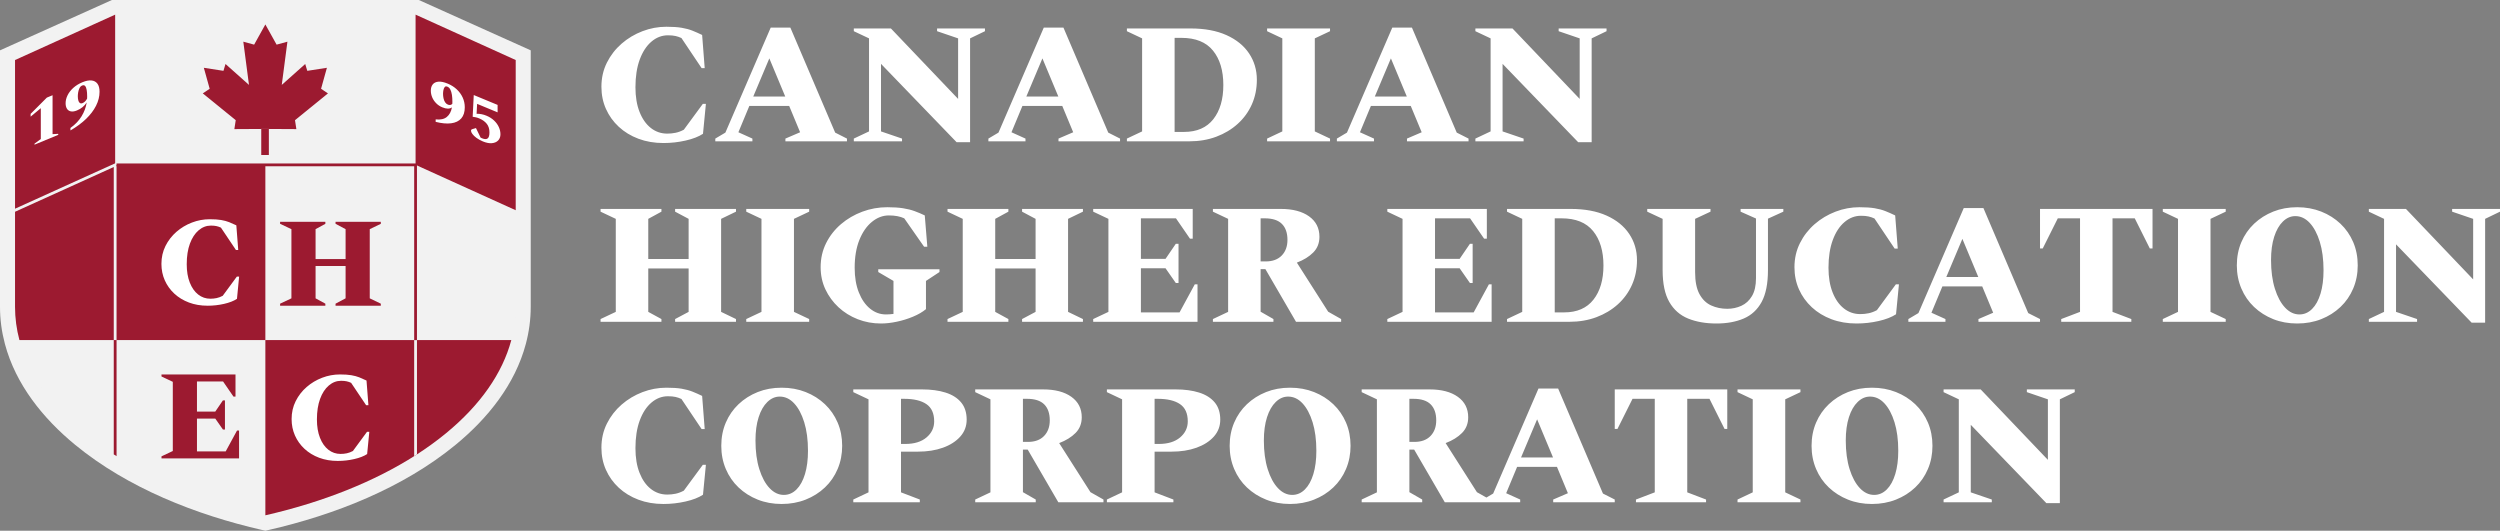 <svg xmlns="http://www.w3.org/2000/svg" xmlns:xlink="http://www.w3.org/1999/xlink" x="2.237pt" y="-3.33474e-07pt" width="240pt" height="50.95pt" viewBox="2.237 -3.33474e-07 240 50.95"><rect x="2.237" y="-3.33474e-07" width="240" height="50.95" fill="#808080" stroke="none"/><g id="Layer_x0020_1"><path id="Path 9" style="fill:#ffffff;fill-opacity:1;fill-rule:evenodd;opacity:1;stroke:none;" d="M65.932,13.731 C65.056,13.731,64.255,13.594,63.527,13.32 C62.799,13.047,62.17,12.664,61.639,12.171 C61.108,11.679,60.698,11.107,60.408,10.456 C60.118,9.805,59.973,9.096,59.973,8.33 C59.973,7.487,60.148,6.716,60.498,6.015 C60.849,5.315,61.319,4.708,61.91,4.193 C62.501,3.679,63.169,3.279,63.913,2.995 C64.657,2.71,65.423,2.568,66.211,2.568 C66.802,2.568,67.292,2.601,67.68,2.667 C68.069,2.732,68.413,2.825,68.715,2.946 C69.015,3.066,69.325,3.203,69.642,3.356 C69.724,4.418,69.806,5.479,69.888,6.541 C69.79,6.541,69.691,6.541,69.593,6.541 C68.947,5.578,68.301,4.615,67.656,3.652 C67.47,3.564,67.278,3.499,67.081,3.455 C66.884,3.411,66.643,3.389,66.359,3.389 C65.779,3.389,65.251,3.591,64.775,3.996 C64.299,4.401,63.924,4.976,63.65,5.72 C63.377,6.464,63.24,7.351,63.24,8.379 C63.24,9.288,63.371,10.076,63.634,10.743 C63.897,11.411,64.258,11.925,64.717,12.286 C65.177,12.647,65.702,12.828,66.293,12.828 C66.567,12.828,66.835,12.801,67.098,12.746 C67.361,12.691,67.623,12.593,67.886,12.451 C68.493,11.624,69.1,10.798,69.708,9.972 C69.806,9.972,69.905,9.972,70.003,9.972 C69.91,10.929,69.817,11.887,69.724,12.845 C69.308,13.118,68.753,13.334,68.058,13.493 C67.363,13.652,66.654,13.731,65.932,13.731 C65.932,13.731,65.932,13.731,65.932,13.731 z M188.82,48.217 C188.82,48.13,188.82,48.042,188.82,47.955 C189.307,47.725,189.794,47.495,190.282,47.265 C190.282,44.288,190.282,41.312,190.282,38.335 C189.794,38.105,189.307,37.875,188.82,37.645 C188.82,37.558,188.82,37.47,188.82,37.383 C190.008,37.383,191.195,37.383,192.383,37.383 C194.533,39.637,196.684,41.892,198.834,44.146 C198.834,42.209,198.834,40.272,198.834,38.335 C198.161,38.105,197.488,37.875,196.815,37.645 C196.815,37.558,196.815,37.47,196.815,37.383 C198.347,37.383,199.879,37.383,201.411,37.383 C201.411,37.47,201.411,37.558,201.411,37.645 C200.935,37.875,200.459,38.105,199.983,38.335 C199.983,41.656,199.983,44.978,199.983,48.299 C199.551,48.299,199.119,48.299,198.686,48.299 C196.268,45.793,193.849,43.287,191.431,40.781 C191.431,42.942,191.431,45.104,191.431,47.265 C192.104,47.495,192.777,47.725,193.45,47.955 C193.45,48.042,193.45,48.13,193.45,48.217 C191.907,48.217,190.364,48.217,188.821,48.217 C188.821,48.217,188.82,48.217,188.82,48.217 z M181.942,48.382 C181.11,48.382,180.344,48.242,179.644,47.963 C178.944,47.684,178.331,47.295,177.805,46.797 C177.28,46.299,176.872,45.708,176.582,45.024 C176.292,44.34,176.147,43.599,176.147,42.8 C176.147,41.99,176.292,41.246,176.582,40.568 C176.872,39.889,177.28,39.301,177.805,38.803 C178.331,38.305,178.944,37.916,179.644,37.637 C180.344,37.358,181.111,37.219,181.942,37.219 C182.774,37.219,183.543,37.358,184.249,37.637 C184.955,37.916,185.57,38.305,186.095,38.803 C186.621,39.301,187.028,39.889,187.318,40.568 C187.609,41.246,187.753,41.99,187.753,42.8 C187.753,43.599,187.609,44.34,187.318,45.024 C187.028,45.708,186.621,46.299,186.095,46.797 C185.57,47.295,184.955,47.684,184.249,47.963 C183.543,48.242,182.774,48.382,181.942,48.382 z M182.156,47.511 C182.615,47.511,183.02,47.336,183.37,46.986 C183.721,46.636,183.991,46.143,184.183,45.509 C184.375,44.874,184.47,44.13,184.47,43.276 C184.47,42.226,184.35,41.312,184.109,40.535 C183.868,39.758,183.545,39.153,183.141,38.721 C182.736,38.288,182.276,38.072,181.762,38.072 C181.324,38.072,180.927,38.245,180.572,38.59 C180.216,38.934,179.937,39.421,179.734,40.051 C179.532,40.68,179.431,41.427,179.431,42.291 C179.431,43.342,179.554,44.258,179.8,45.041 C180.046,45.824,180.375,46.431,180.785,46.863 C181.196,47.295,181.652,47.511,182.156,47.511 C182.156,47.511,182.156,47.511,182.156,47.511 z M169.039,48.217 C169.039,48.13,169.039,48.042,169.039,47.955 C169.526,47.725,170.013,47.495,170.5,47.265 C170.5,44.288,170.5,41.312,170.5,38.335 C170.013,38.105,169.526,37.875,169.039,37.645 C169.039,37.558,169.039,37.47,169.039,37.383 C171.053,37.383,173.067,37.383,175.08,37.383 C175.08,37.47,175.08,37.558,175.08,37.645 C174.593,37.875,174.106,38.105,173.619,38.335 C173.619,41.312,173.619,44.288,173.619,47.265 C174.106,47.495,174.593,47.725,175.08,47.955 C175.08,48.042,175.08,48.13,175.08,48.217 C173.067,48.217,171.053,48.217,169.039,48.217 z M159.288,48.217 C159.288,48.13,159.288,48.042,159.288,47.955 C159.89,47.725,160.492,47.495,161.094,47.265 C161.094,44.272,161.094,41.279,161.094,38.286 C160.383,38.286,159.671,38.286,158.96,38.286 C158.479,39.249,157.997,40.212,157.515,41.175 C157.428,41.175,157.34,41.175,157.253,41.175 C157.253,39.911,157.253,38.647,157.253,37.383 C160.853,37.383,164.454,37.383,168.055,37.383 C168.055,38.647,168.055,39.911,168.055,41.175 C167.967,41.175,167.879,41.175,167.792,41.175 C167.31,40.212,166.829,39.249,166.347,38.286 C165.636,38.286,164.924,38.286,164.213,38.286 C164.213,41.279,164.213,44.272,164.213,47.265 C164.815,47.495,165.417,47.725,166.019,47.955 C166.019,48.042,166.019,48.13,166.019,48.217 C163.775,48.217,161.532,48.217,159.288,48.217 C159.288,48.217,159.288,48.217,159.288,48.217 z M144.933,47.764 C145.149,47.636,145.365,47.508,145.581,47.38 C147.031,44.02,148.481,40.66,149.931,37.301 C150.561,37.301,151.19,37.301,151.819,37.301 C153.253,40.66,154.687,44.02,156.12,47.38 C156.498,47.572,156.876,47.763,157.253,47.955 C157.253,48.042,157.253,48.13,157.253,48.217 C155.283,48.217,153.313,48.217,151.343,48.217 C151.343,48.13,151.343,48.042,151.343,47.955 C151.814,47.752,152.285,47.55,152.755,47.347 C152.405,46.505,152.055,45.662,151.705,44.819 C150.43,44.819,149.155,44.819,147.88,44.819 C147.53,45.662,147.179,46.505,146.829,47.347 C147.278,47.55,147.727,47.752,148.175,47.955 C148.175,48.042,148.175,48.13,148.175,48.217 C147.207,48.217,146.238,48.217,145.27,48.217 C145.051,48.217,144.832,48.217,144.613,48.217 C143.387,48.217,142.162,48.217,140.936,48.217 C139.956,46.532,138.977,44.846,137.997,43.161 C137.844,43.161,137.691,43.161,137.538,43.161 C137.538,44.524,137.538,45.886,137.538,47.249 C137.948,47.484,138.359,47.719,138.769,47.955 C138.769,48.042,138.769,48.13,138.769,48.217 C136.832,48.217,134.895,48.217,132.958,48.217 C132.958,48.13,132.958,48.042,132.958,47.955 C133.445,47.725,133.932,47.495,134.419,47.265 C134.419,44.288,134.419,41.312,134.419,38.335 C133.932,38.105,133.445,37.875,132.958,37.645 C132.958,37.558,132.958,37.47,132.958,37.383 C135.13,37.383,137.303,37.383,139.475,37.383 C140.624,37.383,141.53,37.621,142.192,38.097 C142.854,38.573,143.185,39.227,143.185,40.059 C143.185,40.66,142.988,41.161,142.594,41.561 C142.2,41.96,141.675,42.286,141.018,42.537 C142.019,44.108,143.021,45.678,144.022,47.249 C144.326,47.42,144.63,47.593,144.934,47.764 C144.934,47.764,144.933,47.764,144.933,47.764 z M148.257,43.916 C149.28,43.916,150.304,43.916,151.327,43.916 C150.818,42.696,150.309,41.476,149.8,40.255 C149.286,41.476,148.772,42.696,148.257,43.916 C148.257,43.916,148.257,43.916,148.257,43.916 z M137.932,38.286 C137.8,38.286,137.669,38.286,137.537,38.286 C137.537,39.665,137.537,41.044,137.537,42.422 C137.702,42.422,137.866,42.422,138.03,42.422 C138.687,42.422,139.198,42.234,139.565,41.856 C139.931,41.478,140.115,40.978,140.115,40.354 C140.115,39.686,139.937,39.175,139.581,38.819 C139.226,38.464,138.676,38.286,137.931,38.286 C137.931,38.286,137.932,38.286,137.932,38.286 z M126.079,48.382 C125.247,48.382,124.481,48.242,123.781,47.963 C123.081,47.684,122.468,47.295,121.942,46.797 C121.417,46.299,121.009,45.708,120.719,45.024 C120.429,44.34,120.284,43.599,120.284,42.8 C120.284,41.99,120.429,41.246,120.719,40.568 C121.009,39.889,121.417,39.301,121.942,38.803 C122.468,38.305,123.081,37.916,123.781,37.637 C124.481,37.358,125.248,37.219,126.079,37.219 C126.911,37.219,127.68,37.358,128.386,37.637 C129.091,37.916,129.707,38.305,130.232,38.803 C130.758,39.301,131.165,39.889,131.455,40.568 C131.745,41.246,131.89,41.99,131.89,42.8 C131.89,43.599,131.745,44.34,131.455,45.024 C131.165,45.708,130.758,46.299,130.232,46.797 C129.707,47.295,129.091,47.684,128.386,47.963 C127.68,48.242,126.911,48.382,126.079,48.382 z M126.293,47.511 C126.752,47.511,127.157,47.336,127.507,46.986 C127.858,46.636,128.128,46.143,128.32,45.509 C128.512,44.874,128.607,44.13,128.607,43.276 C128.607,42.226,128.487,41.312,128.246,40.535 C128.005,39.758,127.682,39.153,127.278,38.721 C126.873,38.288,126.413,38.072,125.899,38.072 C125.461,38.072,125.064,38.245,124.709,38.59 C124.353,38.934,124.074,39.421,123.871,40.051 C123.669,40.68,123.568,41.427,123.568,42.291 C123.568,43.342,123.691,44.258,123.937,45.041 C124.183,45.824,124.512,46.431,124.922,46.863 C125.332,47.295,125.789,47.511,126.293,47.511 C126.293,47.511,126.293,47.511,126.293,47.511 z M108.498,48.217 C108.498,48.13,108.498,48.042,108.498,47.955 C108.985,47.725,109.472,47.495,109.959,47.265 C109.959,44.288,109.959,41.312,109.959,38.335 C109.472,38.105,108.985,37.875,108.498,37.645 C108.498,37.558,108.498,37.47,108.498,37.383 C110.698,37.383,112.897,37.383,115.097,37.383 C115.962,37.383,116.714,37.484,117.354,37.687 C117.995,37.889,118.492,38.204,118.848,38.63 C119.204,39.057,119.382,39.61,119.382,40.288 C119.382,40.912,119.176,41.454,118.766,41.914 C118.356,42.373,117.8,42.729,117.1,42.981 C116.399,43.232,115.601,43.358,114.703,43.358 C114.161,43.358,113.62,43.358,113.078,43.358 C113.078,44.66,113.078,45.963,113.078,47.265 C113.68,47.495,114.282,47.725,114.884,47.955 C114.884,48.042,114.884,48.13,114.884,48.217 C112.755,48.217,110.626,48.217,108.498,48.217 C108.498,48.217,108.498,48.217,108.498,48.217 z M113.373,38.286 C113.275,38.286,113.176,38.286,113.078,38.286 C113.078,39.73,113.078,41.175,113.078,42.619 C113.215,42.619,113.351,42.619,113.488,42.619 C114.353,42.619,115.031,42.411,115.524,41.996 C116.016,41.58,116.263,41.066,116.263,40.453 C116.263,39.687,116.014,39.134,115.516,38.795 C115.018,38.455,114.304,38.286,113.373,38.286 z M95.858,48.217 C95.858,48.13,95.858,48.042,95.858,47.955 C96.345,47.725,96.832,47.495,97.319,47.265 C97.319,44.288,97.319,41.312,97.319,38.335 C96.832,38.105,96.345,37.875,95.858,37.645 C95.858,37.558,95.858,37.47,95.858,37.383 C98.03,37.383,100.203,37.383,102.375,37.383 C103.524,37.383,104.43,37.621,105.092,38.097 C105.754,38.573,106.085,39.227,106.085,40.059 C106.085,40.66,105.888,41.161,105.494,41.561 C105.1,41.96,104.575,42.286,103.918,42.537 C104.919,44.108,105.921,45.678,106.922,47.249 C107.338,47.484,107.754,47.719,108.17,47.955 C108.17,48.042,108.17,48.13,108.17,48.217 C106.725,48.217,105.28,48.217,103.836,48.217 C102.856,46.532,101.877,44.846,100.898,43.161 C100.744,43.161,100.591,43.161,100.438,43.161 C100.438,44.524,100.438,45.886,100.438,47.249 C100.848,47.484,101.259,47.719,101.669,47.955 C101.669,48.042,101.669,48.13,101.669,48.217 C99.732,48.217,97.795,48.217,95.858,48.217 C95.858,48.217,95.858,48.217,95.858,48.217 z M100.832,38.286 C100.701,38.286,100.569,38.286,100.438,38.286 C100.438,39.665,100.438,41.044,100.438,42.422 C100.602,42.422,100.766,42.422,100.93,42.422 C101.587,42.422,102.098,42.234,102.465,41.856 C102.831,41.478,103.015,40.978,103.015,40.354 C103.015,39.686,102.837,39.175,102.481,38.819 C102.126,38.464,101.576,38.286,100.832,38.286 C100.832,38.286,100.832,38.286,100.832,38.286 z M84.153,48.217 C84.153,48.13,84.153,48.042,84.153,47.955 C84.64,47.725,85.127,47.495,85.614,47.265 C85.614,44.288,85.614,41.312,85.614,38.335 C85.127,38.105,84.64,37.875,84.153,37.645 C84.153,37.558,84.153,37.47,84.153,37.383 C86.353,37.383,88.553,37.383,90.752,37.383 C91.617,37.383,92.369,37.484,93.01,37.687 C93.65,37.889,94.148,38.204,94.503,38.63 C94.859,39.057,95.037,39.61,95.037,40.288 C95.037,40.912,94.832,41.454,94.421,41.914 C94.011,42.373,93.456,42.729,92.755,42.981 C92.055,43.232,91.256,43.358,90.359,43.358 C89.817,43.358,89.275,43.358,88.733,43.358 C88.733,44.66,88.733,45.963,88.733,47.265 C89.335,47.495,89.937,47.725,90.539,47.955 C90.539,48.042,90.539,48.13,90.539,48.217 C88.411,48.217,86.282,48.217,84.153,48.217 C84.153,48.217,84.153,48.217,84.153,48.217 z M89.029,38.286 C88.93,38.286,88.832,38.286,88.733,38.286 C88.733,39.73,88.733,41.175,88.733,42.619 C88.87,42.619,89.007,42.619,89.144,42.619 C90.008,42.619,90.687,42.411,91.179,41.996 C91.672,41.58,91.918,41.066,91.918,40.453 C91.918,39.687,91.669,39.134,91.171,38.795 C90.673,38.455,89.959,38.286,89.029,38.286 C89.029,38.286,89.029,38.286,89.029,38.286 z M77.275,48.382 C76.443,48.382,75.677,48.242,74.977,47.963 C74.276,47.684,73.663,47.295,73.138,46.797 C72.613,46.299,72.205,45.708,71.915,45.024 C71.625,44.34,71.48,43.599,71.48,42.8 C71.48,41.99,71.625,41.246,71.915,40.568 C72.205,39.889,72.613,39.301,73.138,38.803 C73.664,38.305,74.276,37.916,74.977,37.637 C75.677,37.358,76.443,37.219,77.275,37.219 C78.107,37.219,78.876,37.358,79.581,37.637 C80.287,37.916,80.903,38.305,81.428,38.803 C81.954,39.301,82.361,39.889,82.651,40.568 C82.941,41.246,83.086,41.99,83.086,42.8 C83.086,43.599,82.941,44.34,82.651,45.024 C82.361,45.708,81.954,46.299,81.428,46.797 C80.903,47.295,80.287,47.684,79.581,47.963 C78.876,48.242,78.107,48.382,77.275,48.382 z M77.488,47.511 C77.948,47.511,78.353,47.336,78.703,46.986 C79.053,46.636,79.324,46.143,79.516,45.509 C79.707,44.874,79.803,44.13,79.803,43.276 C79.803,42.226,79.683,41.312,79.442,40.535 C79.201,39.758,78.878,39.153,78.473,38.721 C78.068,38.288,77.609,38.072,77.094,38.072 C76.657,38.072,76.26,38.245,75.904,38.59 C75.549,38.934,75.269,39.421,75.067,40.051 C74.864,40.68,74.763,41.427,74.763,42.291 C74.763,43.342,74.886,44.258,75.133,45.041 C75.379,45.824,75.707,46.431,76.118,46.863 C76.528,47.295,76.985,47.511,77.488,47.511 C77.488,47.511,77.488,47.511,77.488,47.511 z M65.932,48.382 C65.056,48.382,64.254,48.245,63.527,47.971 C62.799,47.697,62.17,47.314,61.639,46.822 C61.108,46.33,60.698,45.758,60.408,45.106 C60.118,44.455,59.973,43.747,59.973,42.981 C59.973,42.138,60.148,41.366,60.498,40.666 C60.848,39.966,61.319,39.358,61.91,38.844 C62.501,38.329,63.168,37.93,63.913,37.645 C64.657,37.361,65.423,37.219,66.211,37.219 C66.802,37.219,67.292,37.251,67.68,37.317 C68.069,37.383,68.413,37.476,68.714,37.596 C69.015,37.717,69.324,37.853,69.642,38.007 C69.724,39.068,69.806,40.13,69.888,41.191 C69.79,41.191,69.691,41.191,69.593,41.191 C68.947,40.228,68.301,39.265,67.655,38.302 C67.469,38.215,67.278,38.149,67.081,38.105 C66.884,38.061,66.643,38.04,66.359,38.04 C65.779,38.04,65.251,38.242,64.775,38.647 C64.299,39.052,63.923,39.627,63.65,40.371 C63.376,41.115,63.24,42.001,63.24,43.03 C63.24,43.938,63.371,44.726,63.634,45.394 C63.896,46.061,64.257,46.576,64.717,46.937 C65.177,47.298,65.702,47.479,66.293,47.479 C66.567,47.479,66.835,47.451,67.097,47.397 C67.36,47.342,67.623,47.243,67.885,47.101 C68.493,46.275,69.1,45.449,69.708,44.622 C69.806,44.622,69.904,44.622,70.003,44.622 C69.91,45.58,69.817,46.537,69.724,47.495 C69.308,47.769,68.753,47.985,68.058,48.143 C67.363,48.302,66.654,48.382,65.932,48.382 C65.932,48.382,65.932,48.382,65.932,48.382 z M229.646,30.892 C229.646,30.805,229.646,30.717,229.646,30.629 C230.133,30.399,230.62,30.17,231.107,29.94 C231.107,26.963,231.107,23.986,231.107,21.01 C230.62,20.78,230.133,20.55,229.646,20.32 C229.646,20.233,229.646,20.145,229.646,20.058 C230.834,20.058,232.021,20.058,233.209,20.058 C235.359,22.312,237.51,24.566,239.66,26.821 C239.66,24.884,239.66,22.947,239.66,21.01 C238.987,20.78,238.314,20.55,237.641,20.32 C237.641,20.233,237.641,20.145,237.641,20.057 C239.173,20.057,240.705,20.057,242.237,20.057 C242.237,20.145,242.237,20.233,242.237,20.32 C241.761,20.55,241.285,20.78,240.809,21.01 C240.809,24.331,240.809,27.652,240.809,30.974 C240.377,30.974,239.944,30.974,239.512,30.974 C237.094,28.468,234.675,25.962,232.256,23.456 C232.256,25.617,232.256,27.778,232.256,29.94 C232.93,30.169,233.603,30.399,234.276,30.629 C234.276,30.717,234.276,30.804,234.276,30.892 C232.733,30.892,231.19,30.892,229.646,30.892 C229.646,30.892,229.646,30.892,229.646,30.892 z M222.768,31.056 C221.936,31.056,221.17,30.917,220.47,30.638 C219.77,30.358,219.157,29.97,218.631,29.472 C218.106,28.974,217.698,28.383,217.408,27.699 C217.118,27.015,216.973,26.274,216.973,25.475 C216.973,24.665,217.118,23.921,217.408,23.242 C217.698,22.564,218.106,21.975,218.631,21.477 C219.157,20.98,219.77,20.591,220.47,20.312 C221.17,20.033,221.936,19.893,222.768,19.893 C223.6,19.893,224.369,20.033,225.075,20.312 C225.78,20.591,226.396,20.98,226.921,21.477 C227.447,21.975,227.854,22.564,228.144,23.242 C228.434,23.921,228.579,24.665,228.579,25.475 C228.579,26.274,228.434,27.015,228.144,27.699 C227.854,28.383,227.447,28.974,226.921,29.472 C226.396,29.97,225.78,30.359,225.075,30.638 C224.369,30.917,223.6,31.056,222.768,31.056 z M222.982,30.186 C223.441,30.186,223.846,30.011,224.196,29.661 C224.547,29.311,224.817,28.818,225.009,28.183 C225.201,27.549,225.296,26.804,225.296,25.951 C225.296,24.9,225.176,23.986,224.935,23.209 C224.694,22.432,224.371,21.828,223.967,21.395 C223.562,20.963,223.102,20.747,222.588,20.747 C222.15,20.747,221.753,20.919,221.398,21.264 C221.042,21.609,220.763,22.096,220.56,22.725 C220.358,23.355,220.257,24.101,220.257,24.966 C220.257,26.016,220.38,26.933,220.626,27.715 C220.872,28.498,221.201,29.105,221.611,29.538 C222.021,29.97,222.478,30.186,222.982,30.186 C222.982,30.186,222.982,30.186,222.982,30.186 z M209.865,30.892 C209.865,30.804,209.865,30.717,209.865,30.629 C210.352,30.399,210.839,30.17,211.326,29.94 C211.326,26.963,211.326,23.986,211.326,21.01 C210.839,20.78,210.352,20.55,209.865,20.32 C209.865,20.233,209.865,20.145,209.865,20.057 C211.879,20.057,213.893,20.057,215.906,20.057 C215.906,20.145,215.906,20.233,215.906,20.32 C215.419,20.55,214.932,20.78,214.445,21.01 C214.445,23.986,214.445,26.963,214.445,29.94 C214.932,30.17,215.419,30.399,215.906,30.629 C215.906,30.717,215.906,30.804,215.906,30.892 C213.893,30.892,211.879,30.892,209.865,30.892 z M200.114,30.892 C200.114,30.804,200.114,30.717,200.114,30.629 C200.716,30.399,201.318,30.17,201.92,29.94 C201.92,26.947,201.92,23.953,201.92,20.96 C201.209,20.96,200.497,20.96,199.786,20.96 C199.304,21.924,198.823,22.887,198.341,23.85 C198.254,23.85,198.166,23.85,198.079,23.85 C198.079,22.586,198.079,21.322,198.079,20.058 C201.679,20.058,205.28,20.058,208.88,20.058 C208.88,21.322,208.88,22.586,208.88,23.85 C208.793,23.85,208.705,23.85,208.618,23.85 C208.136,22.887,207.655,21.924,207.173,20.96 C206.462,20.96,205.75,20.96,205.039,20.96 C205.039,23.953,205.039,26.947,205.039,29.94 C205.641,30.17,206.243,30.399,206.845,30.629 C206.845,30.717,206.845,30.804,206.845,30.892 C204.601,30.892,202.358,30.892,200.114,30.892 C200.114,30.892,200.114,30.892,200.114,30.892 z M185.439,30.892 C185.439,30.804,185.439,30.717,185.439,30.629 C185.761,30.438,186.084,30.246,186.407,30.055 C187.857,26.695,189.307,23.335,190.757,19.975 C191.387,19.975,192.016,19.975,192.645,19.975 C194.079,23.335,195.512,26.695,196.946,30.055 C197.324,30.246,197.701,30.438,198.079,30.629 C198.079,30.717,198.079,30.804,198.079,30.892 C196.109,30.892,194.139,30.892,192.169,30.892 C192.169,30.804,192.169,30.717,192.169,30.629 C192.64,30.427,193.11,30.224,193.581,30.022 C193.231,29.179,192.881,28.337,192.53,27.494 C191.255,27.494,189.98,27.494,188.706,27.494 C188.355,28.337,188.005,29.179,187.655,30.022 C188.104,30.224,188.552,30.427,189.001,30.629 C189.001,30.717,189.001,30.804,189.001,30.892 C187.814,30.892,186.626,30.892,185.439,30.892 C185.439,30.892,185.439,30.892,185.439,30.892 z M189.083,26.591 C190.106,26.591,191.129,26.591,192.153,26.591 C191.644,25.371,191.135,24.151,190.626,22.93 C190.112,24.151,189.597,25.371,189.083,26.591 C189.083,26.591,189.083,26.591,189.083,26.591 z M180.464,31.056 C179.589,31.056,178.787,30.919,178.059,30.646 C177.332,30.372,176.702,29.989,176.172,29.497 C175.641,29.004,175.23,28.432,174.94,27.781 C174.65,27.13,174.505,26.421,174.505,25.655 C174.505,24.812,174.68,24.041,175.031,23.341 C175.381,22.64,175.851,22.033,176.443,21.518 C177.033,21.004,177.701,20.605,178.445,20.32 C179.189,20.035,179.955,19.893,180.743,19.893 C181.334,19.893,181.824,19.926,182.213,19.992 C182.601,20.057,182.946,20.15,183.247,20.271 C183.548,20.391,183.857,20.528,184.174,20.681 C184.256,21.743,184.338,22.804,184.421,23.866 C184.322,23.866,184.224,23.866,184.125,23.866 C183.479,22.903,182.834,21.94,182.188,20.977 C182.002,20.889,181.811,20.824,181.613,20.78 C181.416,20.736,181.176,20.714,180.891,20.714 C180.311,20.714,179.783,20.916,179.307,21.322 C178.831,21.726,178.456,22.301,178.183,23.045 C177.909,23.789,177.772,24.676,177.772,25.704 C177.772,26.613,177.903,27.401,178.166,28.068 C178.429,28.736,178.79,29.25,179.25,29.611 C179.709,29.973,180.235,30.153,180.826,30.153 C181.099,30.153,181.367,30.126,181.63,30.071 C181.892,30.016,182.155,29.918,182.418,29.776 C183.025,28.949,183.632,28.123,184.24,27.297 C184.338,27.297,184.437,27.297,184.535,27.297 C184.442,28.254,184.349,29.212,184.256,30.17 C183.84,30.443,183.285,30.659,182.59,30.818 C181.895,30.977,181.186,31.056,180.464,31.056 C180.464,31.056,180.464,31.056,180.464,31.056 z M167.02,31.056 C165.98,31.056,165.072,30.897,164.295,30.58 C163.518,30.263,162.916,29.732,162.489,28.988 C162.062,28.243,161.849,27.226,161.849,25.934 C161.849,24.293,161.849,22.651,161.849,21.01 C161.356,20.78,160.864,20.55,160.371,20.32 C160.371,20.233,160.371,20.145,160.371,20.057 C162.396,20.057,164.421,20.057,166.445,20.057 C166.445,20.145,166.445,20.233,166.445,20.32 C165.953,20.55,165.46,20.78,164.968,21.01 C164.968,22.717,164.968,24.424,164.968,26.131 C164.968,27.018,165.107,27.718,165.386,28.233 C165.665,28.747,166.04,29.111,166.511,29.324 C166.981,29.538,167.496,29.644,168.054,29.644 C168.535,29.644,168.987,29.548,169.408,29.357 C169.83,29.165,170.169,28.854,170.426,28.421 C170.683,27.989,170.812,27.417,170.812,26.706 C170.812,24.796,170.812,22.886,170.812,20.977 C170.319,20.758,169.827,20.539,169.334,20.32 C169.334,20.232,169.334,20.145,169.334,20.057 C170.702,20.057,172.07,20.057,173.438,20.057 C173.438,20.145,173.438,20.232,173.438,20.32 C172.946,20.544,172.453,20.769,171.961,20.993 C171.961,22.64,171.961,24.287,171.961,25.934 C171.961,27.226,171.758,28.243,171.354,28.988 C170.949,29.732,170.374,30.262,169.63,30.58 C168.886,30.897,168.016,31.056,167.02,31.056 C167.02,31.056,167.02,31.056,167.02,31.056 z M146.911,30.892 C146.911,30.804,146.911,30.717,146.911,30.629 C147.398,30.399,147.885,30.17,148.372,29.94 C148.372,26.963,148.372,23.986,148.372,21.01 C147.885,20.78,147.398,20.55,146.911,20.32 C146.911,20.233,146.911,20.145,146.911,20.057 C148.946,20.057,150.982,20.057,153.017,20.057 C154.374,20.057,155.526,20.271,156.473,20.698 C157.42,21.125,158.142,21.71,158.64,22.454 C159.138,23.198,159.387,24.041,159.387,24.982 C159.387,25.836,159.228,26.621,158.911,27.338 C158.593,28.055,158.142,28.678,157.557,29.209 C156.971,29.74,156.284,30.153,155.496,30.448 C154.708,30.744,153.844,30.892,152.903,30.892 C150.906,30.892,148.908,30.892,146.911,30.892 C146.911,30.892,146.911,30.892,146.911,30.892 z M152.147,20.96 C151.928,20.96,151.71,20.96,151.491,20.96 C151.491,23.97,151.491,26.98,151.491,29.989 C151.792,29.989,152.093,29.989,152.394,29.989 C153.63,29.989,154.569,29.581,155.209,28.766 C155.849,27.951,156.169,26.859,156.169,25.491 C156.169,24.101,155.838,22.999,155.176,22.183 C154.514,21.368,153.504,20.96,152.147,20.96 C152.147,20.96,152.147,20.96,152.147,20.96 z M135.42,30.892 C135.42,30.804,135.42,30.717,135.42,30.629 C135.907,30.399,136.394,30.17,136.881,29.94 C136.881,26.963,136.881,23.986,136.881,21.01 C136.394,20.78,135.907,20.55,135.42,20.32 C135.42,20.233,135.42,20.145,135.42,20.057 C138.604,20.057,141.789,20.057,144.974,20.057 C144.974,21.009,144.974,21.962,144.974,22.914 C144.886,22.914,144.798,22.914,144.711,22.914 C144.262,22.263,143.813,21.611,143.365,20.96 C142.243,20.96,141.121,20.96,139.999,20.96 C139.999,22.257,139.999,23.554,139.999,24.851 C140.787,24.851,141.575,24.851,142.363,24.851 C142.692,24.369,143.02,23.888,143.348,23.406 C143.436,23.406,143.523,23.406,143.611,23.406 C143.611,24.659,143.611,25.912,143.611,27.165 C143.523,27.165,143.436,27.165,143.348,27.165 C143.02,26.695,142.692,26.224,142.363,25.754 C141.575,25.754,140.787,25.754,139.999,25.754 C139.999,27.165,139.999,28.577,139.999,29.989 C141.236,29.989,142.473,29.989,143.71,29.989 C144.197,29.091,144.684,28.194,145.171,27.297 C145.258,27.297,145.346,27.297,145.433,27.297 C145.433,28.495,145.433,29.694,145.433,30.892 C142.095,30.892,138.758,30.892,135.42,30.892 C135.42,30.892,135.42,30.892,135.42,30.892 z M118.676,30.892 C118.676,30.804,118.676,30.717,118.676,30.629 C119.163,30.399,119.65,30.17,120.137,29.94 C120.137,26.963,120.137,23.986,120.137,21.01 C119.65,20.78,119.163,20.55,118.676,20.32 C118.676,20.233,118.676,20.145,118.676,20.057 C120.848,20.057,123.02,20.057,125.193,20.057 C126.342,20.057,127.247,20.296,127.909,20.771 C128.572,21.248,128.903,21.901,128.903,22.733 C128.903,23.335,128.706,23.836,128.312,24.235 C127.918,24.635,127.392,24.96,126.736,25.212 C127.737,26.782,128.738,28.353,129.74,29.923 C130.156,30.159,130.572,30.394,130.987,30.629 C130.987,30.717,130.987,30.804,130.987,30.892 C129.543,30.892,128.098,30.892,126.654,30.892 C125.674,29.206,124.695,27.521,123.715,25.836 C123.562,25.836,123.409,25.836,123.256,25.836 C123.256,27.198,123.256,28.561,123.256,29.923 C123.666,30.159,124.076,30.394,124.487,30.629 C124.487,30.717,124.487,30.804,124.487,30.892 C122.55,30.892,120.613,30.892,118.676,30.892 C118.676,30.892,118.676,30.892,118.676,30.892 z M123.649,20.96 C123.518,20.96,123.387,20.96,123.255,20.96 C123.255,22.339,123.255,23.718,123.255,25.097 C123.419,25.097,123.584,25.097,123.748,25.097 C124.404,25.097,124.916,24.908,125.283,24.531 C125.649,24.153,125.833,23.653,125.833,23.029 C125.833,22.361,125.655,21.85,125.299,21.494 C124.943,21.138,124.394,20.96,123.649,20.96 C123.649,20.96,123.649,20.96,123.649,20.96 z M107.184,30.892 C107.184,30.804,107.184,30.717,107.184,30.629 C107.671,30.399,108.158,30.17,108.645,29.94 C108.645,26.963,108.645,23.986,108.645,21.01 C108.158,20.78,107.671,20.55,107.184,20.32 C107.184,20.233,107.184,20.145,107.184,20.057 C110.369,20.057,113.554,20.057,116.738,20.057 C116.738,21.009,116.738,21.962,116.738,22.914 C116.651,22.914,116.563,22.914,116.476,22.914 C116.027,22.263,115.578,21.611,115.13,20.96 C114.008,20.96,112.886,20.96,111.764,20.96 C111.764,22.257,111.764,23.554,111.764,24.851 C112.552,24.851,113.34,24.851,114.128,24.851 C114.456,24.369,114.785,23.888,115.113,23.406 C115.201,23.406,115.288,23.406,115.376,23.406 C115.376,24.659,115.376,25.912,115.376,27.165 C115.288,27.165,115.201,27.165,115.113,27.165 C114.785,26.695,114.456,26.224,114.128,25.754 C113.34,25.754,112.552,25.754,111.764,25.754 C111.764,27.165,111.764,28.577,111.764,29.989 C113.001,29.989,114.238,29.989,115.474,29.989 C115.961,29.091,116.448,28.194,116.935,27.297 C117.023,27.297,117.11,27.297,117.198,27.297 C117.198,28.495,117.198,29.694,117.198,30.892 C113.86,30.892,110.522,30.892,107.184,30.892 C107.184,30.892,107.184,30.892,107.184,30.892 z M93.198,30.892 C93.198,30.804,93.198,30.717,93.198,30.629 C93.685,30.399,94.172,30.17,94.659,29.94 C94.659,26.963,94.659,23.986,94.659,21.01 C94.172,20.78,93.685,20.55,93.198,20.32 C93.198,20.233,93.198,20.145,93.198,20.057 C95.146,20.057,97.094,20.057,99.042,20.057 C99.042,20.145,99.042,20.233,99.042,20.32 C98.621,20.55,98.2,20.78,97.778,21.01 C97.778,22.296,97.778,23.581,97.778,24.867 C99.07,24.867,100.361,24.867,101.653,24.867 C101.653,23.581,101.653,22.296,101.653,21.01 C101.22,20.78,100.788,20.55,100.356,20.32 C100.356,20.233,100.356,20.145,100.356,20.057 C102.303,20.057,104.251,20.057,106.199,20.057 C106.199,20.145,106.199,20.233,106.199,20.32 C105.723,20.55,105.247,20.78,104.771,21.01 C104.771,23.986,104.771,26.963,104.771,29.94 C105.247,30.17,105.723,30.399,106.199,30.629 C106.199,30.717,106.199,30.804,106.199,30.892 C104.251,30.892,102.303,30.892,100.356,30.892 C100.356,30.804,100.356,30.717,100.356,30.629 C100.788,30.399,101.22,30.17,101.653,29.94 C101.653,28.55,101.653,27.16,101.653,25.77 C100.361,25.77,99.07,25.77,97.778,25.77 C97.778,27.16,97.778,28.55,97.778,29.94 C98.2,30.17,98.621,30.399,99.042,30.629 C99.042,30.717,99.042,30.804,99.042,30.892 C97.094,30.892,95.146,30.892,93.198,30.892 z M86.813,31.056 C86.025,31.056,85.28,30.919,84.58,30.646 C83.88,30.372,83.264,29.989,82.733,29.497 C82.203,29.004,81.784,28.432,81.477,27.781 C81.171,27.13,81.018,26.421,81.018,25.655 C81.018,24.812,81.193,24.041,81.543,23.341 C81.893,22.64,82.37,22.033,82.972,21.518 C83.573,21.004,84.257,20.605,85.023,20.32 C85.79,20.035,86.588,19.893,87.42,19.893 C88.011,19.893,88.515,19.926,88.93,19.992 C89.347,20.057,89.719,20.15,90.047,20.271 C90.375,20.391,90.698,20.528,91.015,20.681 C91.097,21.683,91.179,22.684,91.261,23.685 C91.157,23.685,91.053,23.685,90.949,23.685 C90.315,22.777,89.68,21.869,89.045,20.96 C88.651,20.774,88.159,20.681,87.568,20.681 C86.988,20.681,86.446,20.887,85.943,21.297 C85.439,21.707,85.037,22.287,84.736,23.037 C84.435,23.787,84.285,24.676,84.285,25.704 C84.285,26.613,84.418,27.404,84.687,28.077 C84.955,28.75,85.316,29.269,85.77,29.636 C86.224,30.003,86.731,30.186,87.289,30.186 C87.497,30.186,87.737,30.17,88.011,30.137 C88.011,29.081,88.011,28.025,88.011,26.969 C87.524,26.684,87.037,26.399,86.55,26.115 C86.55,26.027,86.55,25.94,86.55,25.852 C88.509,25.852,90.468,25.852,92.427,25.852 C92.427,25.94,92.427,26.027,92.427,26.115 C91.994,26.399,91.562,26.684,91.13,26.969 C91.13,27.872,91.13,28.774,91.13,29.677 C90.802,29.951,90.388,30.192,89.891,30.399 C89.393,30.608,88.873,30.769,88.331,30.884 C87.789,30.999,87.283,31.056,86.813,31.056 C86.813,31.056,86.813,31.056,86.813,31.056 z M73.877,30.892 C73.877,30.804,73.877,30.717,73.877,30.629 C74.364,30.399,74.851,30.17,75.338,29.94 C75.338,26.963,75.338,23.986,75.338,21.01 C74.851,20.78,74.364,20.55,73.877,20.32 C73.877,20.233,73.877,20.145,73.877,20.057 C75.891,20.057,77.904,20.057,79.918,20.057 C79.918,20.145,79.918,20.233,79.918,20.32 C79.431,20.55,78.944,20.78,78.457,21.01 C78.457,23.986,78.457,26.963,78.457,29.94 C78.944,30.17,79.431,30.399,79.918,30.629 C79.918,30.717,79.918,30.804,79.918,30.892 C77.904,30.892,75.891,30.892,73.877,30.892 z M59.891,30.892 C59.891,30.804,59.891,30.717,59.891,30.629 C60.378,30.399,60.865,30.17,61.352,29.94 C61.352,26.963,61.352,23.986,61.352,21.01 C60.865,20.78,60.378,20.55,59.891,20.32 C59.891,20.233,59.891,20.145,59.891,20.057 C61.839,20.057,63.787,20.057,65.735,20.057 C65.735,20.145,65.735,20.233,65.735,20.32 C65.313,20.55,64.892,20.78,64.471,21.01 C64.471,22.296,64.471,23.581,64.471,24.867 C65.762,24.867,67.053,24.867,68.345,24.867 C68.345,23.581,68.345,22.296,68.345,21.01 C67.912,20.78,67.48,20.55,67.048,20.32 C67.048,20.233,67.048,20.145,67.048,20.057 C68.996,20.057,70.944,20.057,72.892,20.057 C72.892,20.145,72.892,20.233,72.892,20.32 C72.416,20.55,71.94,20.78,71.464,21.01 C71.464,23.986,71.464,26.963,71.464,29.94 C71.94,30.17,72.416,30.399,72.892,30.629 C72.892,30.717,72.892,30.804,72.892,30.892 C70.944,30.892,68.996,30.892,67.048,30.892 C67.048,30.804,67.048,30.717,67.048,30.629 C67.48,30.399,67.912,30.17,68.345,29.94 C68.345,28.55,68.345,27.16,68.345,25.77 C67.053,25.77,65.762,25.77,64.471,25.77 C64.471,27.16,64.471,28.55,64.471,29.94 C64.892,30.17,65.313,30.399,65.735,30.629 C65.735,30.717,65.735,30.804,65.735,30.892 C63.787,30.892,61.839,30.892,59.891,30.892 C59.891,30.892,59.891,30.892,59.891,30.892 z M143.874,13.567 C143.874,13.479,143.874,13.392,143.874,13.304 C144.361,13.074,144.848,12.845,145.335,12.615 C145.335,9.638,145.335,6.661,145.335,3.684 C144.848,3.455,144.361,3.225,143.874,2.995 C143.874,2.907,143.874,2.82,143.874,2.732 C145.061,2.732,146.249,2.732,147.436,2.732 C149.586,4.987,151.737,7.241,153.887,9.496 C153.887,7.559,153.887,5.622,153.887,3.684 C153.214,3.455,152.541,3.225,151.868,2.995 C151.868,2.907,151.868,2.82,151.868,2.732 C153.4,2.732,154.932,2.732,156.465,2.732 C156.465,2.82,156.465,2.907,156.465,2.995 C155.989,3.225,155.512,3.455,155.036,3.684 C155.036,7.006,155.036,10.327,155.036,13.649 C154.604,13.649,154.172,13.649,153.74,13.649 C151.321,11.143,148.902,8.637,146.484,6.13 C146.484,8.292,146.484,10.453,146.484,12.615 C147.157,12.845,147.83,13.074,148.503,13.304 C148.503,13.392,148.503,13.479,148.503,13.567 C146.96,13.567,145.417,13.567,143.874,13.567 C143.874,13.567,143.874,13.567,143.874,13.567 z M130.577,13.567 C130.577,13.479,130.577,13.392,130.577,13.304 C130.9,13.113,131.223,12.921,131.545,12.73 C132.996,9.37,134.446,6.01,135.896,2.65 C136.525,2.65,137.154,2.65,137.783,2.65 C139.217,6.01,140.651,9.37,142.084,12.73 C142.462,12.921,142.84,13.113,143.217,13.304 C143.217,13.392,143.217,13.479,143.217,13.567 C141.247,13.567,139.277,13.567,137.307,13.567 C137.307,13.479,137.307,13.392,137.307,13.304 C137.778,13.102,138.249,12.899,138.719,12.697 C138.369,11.854,138.019,11.011,137.669,10.169 C136.394,10.169,135.119,10.169,133.844,10.169 C133.494,11.011,133.143,11.854,132.793,12.697 C133.242,12.899,133.691,13.102,134.139,13.304 C134.139,13.392,134.139,13.479,134.139,13.567 C132.952,13.567,131.765,13.567,130.577,13.567 C130.577,13.567,130.577,13.567,130.577,13.567 z M134.221,9.266 C135.245,9.266,136.268,9.266,137.291,9.266 C136.782,8.045,136.273,6.825,135.764,5.605 C135.25,6.825,134.736,8.045,134.221,9.266 z M123.879,13.567 C123.879,13.479,123.879,13.392,123.879,13.304 C124.366,13.074,124.853,12.845,125.34,12.615 C125.34,9.638,125.34,6.661,125.34,3.684 C124.853,3.455,124.366,3.225,123.879,2.995 C123.879,2.907,123.879,2.82,123.879,2.732 C125.893,2.732,127.907,2.732,129.92,2.732 C129.92,2.82,129.92,2.907,129.92,2.995 C129.433,3.225,128.946,3.455,128.459,3.684 C128.459,6.661,128.459,9.638,128.459,12.615 C128.946,12.845,129.433,13.074,129.92,13.304 C129.92,13.392,129.92,13.479,129.92,13.567 C127.907,13.567,125.893,13.567,123.879,13.567 z M110.419,13.567 C110.419,13.479,110.419,13.392,110.419,13.304 C110.906,13.074,111.393,12.845,111.88,12.615 C111.88,9.638,111.88,6.661,111.88,3.684 C111.393,3.455,110.906,3.225,110.419,2.995 C110.419,2.907,110.419,2.82,110.419,2.732 C112.454,2.732,114.49,2.732,116.525,2.732 C117.882,2.732,119.034,2.946,119.981,3.373 C120.927,3.799,121.65,4.385,122.148,5.129 C122.645,5.873,122.895,6.716,122.895,7.657 C122.895,8.511,122.736,9.296,122.419,10.013 C122.101,10.729,121.65,11.353,121.064,11.884 C120.479,12.415,119.792,12.828,119.004,13.123 C118.216,13.419,117.352,13.567,116.41,13.567 C114.413,13.567,112.416,13.567,110.419,13.567 C110.419,13.567,110.419,13.567,110.419,13.567 z M115.655,3.635 C115.436,3.635,115.217,3.635,114.999,3.635 C114.999,6.645,114.999,9.654,114.999,12.664 C115.299,12.664,115.6,12.664,115.901,12.664 C117.138,12.664,118.077,12.256,118.717,11.441 C119.357,10.626,119.677,9.534,119.677,8.166 C119.677,6.776,119.346,5.673,118.684,4.858 C118.022,4.043,117.012,3.635,115.655,3.635 C115.655,3.635,115.655,3.635,115.655,3.635 z M97.122,13.567 C97.122,13.479,97.122,13.392,97.122,13.304 C97.445,13.113,97.768,12.921,98.091,12.73 C99.541,9.37,100.991,6.01,102.44,2.65 C103.07,2.65,103.699,2.65,104.328,2.65 C105.762,6.01,107.196,9.37,108.629,12.73 C109.007,12.921,109.384,13.113,109.762,13.304 C109.762,13.392,109.762,13.479,109.762,13.567 C107.792,13.567,105.822,13.567,103.852,13.567 C103.852,13.479,103.852,13.392,103.852,13.304 C104.323,13.102,104.794,12.899,105.264,12.697 C104.914,11.854,104.564,11.011,104.214,10.169 C102.939,10.169,101.664,10.169,100.389,10.169 C100.039,11.011,99.689,11.854,99.338,12.697 C99.787,12.899,100.236,13.102,100.684,13.304 C100.684,13.392,100.684,13.479,100.684,13.567 C99.497,13.567,98.31,13.567,97.122,13.567 C97.122,13.567,97.122,13.567,97.122,13.567 z M100.766,9.266 C101.789,9.266,102.812,9.266,103.836,9.266 C103.327,8.045,102.818,6.825,102.309,5.605 C101.795,6.825,101.281,8.045,100.766,9.266 C100.766,9.266,100.766,9.266,100.766,9.266 z M84.203,13.567 C84.203,13.479,84.203,13.392,84.203,13.304 C84.69,13.074,85.177,12.845,85.664,12.615 C85.664,9.638,85.664,6.661,85.664,3.684 C85.177,3.455,84.69,3.225,84.203,2.995 C84.203,2.907,84.203,2.82,84.203,2.732 C85.39,2.732,86.578,2.732,87.765,2.732 C89.915,4.987,92.066,7.241,94.216,9.496 C94.216,7.559,94.216,5.622,94.216,3.684 C93.543,3.455,92.87,3.225,92.197,2.995 C92.197,2.907,92.197,2.82,92.197,2.732 C93.729,2.732,95.261,2.732,96.794,2.732 C96.794,2.82,96.794,2.907,96.794,2.995 C96.317,3.225,95.841,3.455,95.365,3.684 C95.365,7.006,95.365,10.327,95.365,13.649 C94.933,13.649,94.501,13.649,94.069,13.649 C91.65,11.143,89.231,8.637,86.813,6.13 C86.813,8.292,86.813,10.453,86.813,12.615 C87.486,12.845,88.159,13.074,88.832,13.304 C88.832,13.392,88.832,13.479,88.832,13.567 C87.289,13.567,85.746,13.567,84.203,13.567 C84.203,13.567,84.203,13.567,84.203,13.567 z M70.906,13.567 C70.906,13.479,70.906,13.392,70.906,13.304 C71.229,13.113,71.552,12.921,71.874,12.73 C73.324,9.37,74.775,6.01,76.225,2.65 C76.854,2.65,77.483,2.65,78.112,2.65 C79.546,6.01,80.98,9.37,82.413,12.73 C82.791,12.921,83.168,13.113,83.546,13.304 C83.546,13.392,83.546,13.479,83.546,13.567 C81.576,13.567,79.606,13.567,77.636,13.567 C77.636,13.479,77.636,13.392,77.636,13.304 C78.107,13.102,78.578,12.899,79.048,12.697 C78.698,11.854,78.348,11.011,77.998,10.169 C76.723,10.169,75.448,10.169,74.173,10.169 C73.823,11.011,73.472,11.854,73.122,12.697 C73.571,12.899,74.019,13.102,74.468,13.304 C74.468,13.392,74.468,13.479,74.468,13.567 C73.281,13.567,72.093,13.567,70.906,13.567 C70.906,13.567,70.906,13.567,70.906,13.567 z M74.55,9.266 C75.573,9.266,76.597,9.266,77.62,9.266 C77.111,8.045,76.602,6.825,76.093,5.605 C75.579,6.825,75.065,8.045,74.55,9.266 z"></path><g id="_51807607200"><path id="Path_x0020_19" style="fill:#f2f2f2;fill-opacity:1;fill-rule:evenodd;opacity:1;stroke:none;" d="M27.39,50.876 C21.068,49.428,14.493,46.851,9.442,42.695 C6.369,40.166,3.749,36.923,2.708,33.019 C2.398,31.855,2.237,30.659,2.237,29.454 C2.237,21.247,2.237,13.04,2.237,4.833 C5.819,3.222,9.4,1.611,12.981,-3.33474e-07 C22.802,-3.33474e-07,32.623,-3.33474e-07,42.444,-3.33474e-07 C46.025,1.611,49.606,3.222,53.187,4.833 C53.187,13.04,53.187,21.247,53.187,29.454 C53.187,30.659,53.026,31.855,52.716,33.019 C51.675,36.923,49.056,40.166,45.982,42.695 C40.931,46.851,34.356,49.428,28.034,50.876 C27.927,50.901,27.82,50.925,27.712,50.95 C27.605,50.925,27.498,50.901,27.39,50.876 C27.39,50.876,27.39,50.876,27.39,50.876 C27.39,50.876,27.39,50.876,27.39,50.876 z"></path><path id="Path_x0020_26" style="fill:#f2f2f2;fill-opacity:1;fill-rule:nonzero;opacity:1;stroke:none;" d="M4.101,32.648 C4.951,35.835,7.072,38.878,10.358,41.582 C11.264,42.327,12.244,43.036,13.292,43.706 C17.237,46.227,22.149,48.196,27.712,49.471 C27.712,49.471,27.712,49.471,27.712,49.471 C27.712,43.863,27.712,38.255,27.712,32.648 C22.905,32.648,18.099,32.648,13.292,32.648 C10.228,32.648,7.165,32.648,4.101,32.648 C4.101,32.648,4.101,32.648,4.101,32.648 C4.101,32.648,4.101,32.648,4.101,32.648 z M51.745,20.183 C51.745,23.273,51.745,26.364,51.745,29.454 C51.745,30.53,51.603,31.596,51.323,32.647 C48.259,32.647,45.196,32.647,42.132,32.647 C42.132,32.647,27.712,32.647,27.712,32.647 C27.712,32.647,27.712,15.824,27.712,15.824 C22.906,15.824,18.099,15.824,13.293,15.824 C13.293,11.018,13.293,6.211,13.293,1.405 C13.293,1.405,13.292,1.405,13.292,1.405 C22.905,1.405,32.519,1.405,42.132,1.405 C42.132,6.211,42.132,11.018,42.132,15.824 C42.132,15.824,42.132,15.824,42.132,15.824 C45.336,17.277,48.541,18.73,51.745,20.183 C51.745,20.183,51.745,20.183,51.745,20.183 z"></path><path id="Path_x0020_29" style="fill:#9c1a30;fill-opacity:1;fill-rule:nonzero;opacity:1;stroke:none;" d="M51.745,5.763 C51.745,5.763,51.745,20.183,51.745,20.183 C51.745,20.183,42.132,15.824,42.132,15.824 C42.132,15.824,42.132,1.405,42.132,1.405 C42.132,1.405,51.745,5.763,51.745,5.763 C51.745,5.763,51.745,5.763,51.745,5.763 z M30.688,12.395 C30.644,12.109,30.601,11.823,30.557,11.537 C31.612,10.68,32.666,9.823,33.721,8.966 C33.5,8.818,33.279,8.67,33.059,8.522 C33.246,7.85,33.433,7.179,33.62,6.508 C32.992,6.605,32.364,6.702,31.736,6.8 C31.67,6.581,31.604,6.362,31.538,6.144 C30.788,6.813,30.037,7.482,29.286,8.151 C29.467,6.768,29.648,5.384,29.829,4.001 C29.483,4.096,29.137,4.191,28.79,4.286 C28.431,3.639,28.071,2.993,27.712,2.347 C27.353,2.993,26.994,3.639,26.634,4.286 C26.288,4.191,25.942,4.096,25.595,4.001 C25.776,5.384,25.957,6.768,26.139,8.151 C25.388,7.482,24.637,6.813,23.886,6.144 C23.82,6.362,23.754,6.581,23.688,6.8 C23.06,6.702,22.433,6.605,21.805,6.508 C21.992,7.179,22.179,7.85,22.366,8.522 C22.145,8.67,21.924,8.818,21.704,8.966 C22.758,9.823,23.812,10.68,24.867,11.537 C24.823,11.823,24.78,12.109,24.736,12.395 C29.582,12.374,25.726,12.373,30.688,12.395 C30.688,12.395,30.688,12.395,30.688,12.395 C30.688,12.395,30.688,12.395,30.688,12.395 z M27.317,12.383 C27.56,12.383,27.804,12.383,28.047,12.383 C28.047,13.216,28.047,14.05,28.047,14.883 C27.804,14.883,27.56,14.883,27.317,14.883 C27.317,14.05,27.317,13.216,27.317,12.383 z M29.126,29.348 C29.126,29.348,29.126,29.153,29.126,29.153 C29.126,29.153,30.213,28.64,30.213,28.64 C30.213,28.64,30.213,21.999,30.213,21.999 C30.213,21.999,29.126,21.486,29.126,21.486 C29.126,21.486,29.126,21.291,29.126,21.291 C29.126,21.291,33.472,21.291,33.472,21.291 C33.472,21.291,33.472,21.486,33.472,21.486 C33.472,21.486,32.532,21.999,32.532,21.999 C32.532,21.999,32.532,24.868,32.532,24.868 C32.532,24.868,35.414,24.868,35.414,24.868 C35.414,24.868,35.414,21.999,35.414,21.999 C35.414,21.999,34.449,21.486,34.449,21.486 C34.449,21.486,34.449,21.291,34.449,21.291 C34.449,21.291,38.795,21.291,38.795,21.291 C38.795,21.291,38.795,21.486,38.795,21.486 C38.795,21.486,37.733,21.999,37.733,21.999 C37.733,21.999,37.733,28.64,37.733,28.64 C37.733,28.64,38.795,29.153,38.795,29.153 C38.795,29.153,38.795,29.348,38.795,29.348 C38.795,29.348,34.449,29.348,34.449,29.348 C34.449,29.348,34.449,29.153,34.449,29.153 C34.449,29.153,35.414,28.64,35.414,28.64 C35.414,28.64,35.414,25.539,35.414,25.539 C35.414,25.539,32.532,25.539,32.532,25.539 C32.532,25.539,32.532,28.64,32.532,28.64 C32.532,28.64,33.472,29.153,33.472,29.153 C33.472,29.153,33.472,29.348,33.472,29.348 C33.472,29.348,29.126,29.348,29.126,29.348 z M17.74,44.004 C17.74,44.004,17.74,43.809,17.74,43.809 C17.74,43.809,18.826,43.296,18.826,43.296 C18.826,43.296,18.826,36.655,18.826,36.655 C18.826,36.655,17.74,36.142,17.74,36.142 C17.74,36.142,17.74,35.947,17.74,35.947 C17.74,35.947,24.845,35.947,24.845,35.947 C24.845,35.947,24.845,38.071,24.845,38.071 C24.845,38.071,24.65,38.071,24.65,38.071 C24.65,38.071,23.649,36.618,23.649,36.618 C23.649,36.618,21.146,36.618,21.146,36.618 C21.146,36.618,21.146,39.511,21.146,39.511 C21.146,39.511,22.904,39.511,22.904,39.511 C22.904,39.511,23.637,38.437,23.637,38.437 C23.637,38.437,23.832,38.437,23.832,38.437 C23.832,38.437,23.832,41.233,23.832,41.233 C23.832,41.233,23.637,41.233,23.637,41.233 C23.637,41.233,22.904,40.183,22.904,40.183 C22.904,40.183,21.146,40.183,21.146,40.183 C21.146,40.183,21.146,43.333,21.146,43.333 C21.146,43.333,23.905,43.333,23.905,43.333 C23.905,43.333,24.992,41.331,24.992,41.331 C24.992,41.331,25.187,41.331,25.187,41.331 C25.187,41.331,25.187,44.004,25.187,44.004 C25.187,44.004,17.74,44.004,17.74,44.004 C17.74,44.004,17.74,44.004,17.74,44.004 z M3.68,5.763 C3.68,5.763,3.68,20.183,3.68,20.183 C3.68,23.273,3.68,26.364,3.68,29.454 C3.68,30.53,3.822,31.596,4.102,32.647 C7.165,32.647,10.229,32.647,13.292,32.647 C13.292,32.647,27.712,32.647,27.712,32.647 C27.712,38.255,27.712,43.862,27.712,49.47 C27.712,49.47,27.712,49.47,27.712,49.47 C33.275,48.196,38.187,46.227,42.132,43.706 C42.132,43.706,42.132,43.706,42.132,43.706 C43.18,43.036,44.161,42.327,45.066,41.582 C48.352,38.878,50.473,35.835,51.323,32.648 C51.323,32.648,51.323,32.648,51.323,32.648 C48.259,32.648,45.196,32.648,42.132,32.648 C42.132,32.648,42.132,32.648,42.132,32.647 C37.325,32.647,32.519,32.647,27.712,32.647 C27.712,32.647,27.712,15.825,27.712,15.825 C27.712,15.825,13.292,15.825,13.292,15.825 C13.292,15.825,13.292,1.405,13.292,1.405 C13.292,1.405,3.68,5.763,3.68,5.763 C3.68,5.763,3.68,5.763,3.68,5.763 z"></path><path id="Path_x0020_30" style="fill:#ffffff;fill-opacity:1;fill-rule:evenodd;opacity:1;stroke:none;" d="M5.55,13.89 C5.55,13.857,5.55,13.824,5.55,13.792 C5.751,13.643,5.953,13.495,6.154,13.346 C6.154,12.359,6.154,11.373,6.154,10.386 C5.828,10.657,5.503,10.928,5.177,11.199 C5.177,11.11,5.177,11.02,5.177,10.93 C5.696,10.41,6.215,9.89,6.734,9.37 C6.917,9.294,7.1,9.218,7.283,9.142 C7.283,10.388,7.283,11.633,7.283,12.878 C7.465,12.868,7.645,12.858,7.827,12.848 C7.827,12.881,7.827,12.914,7.827,12.946 C7.068,13.261,6.309,13.575,5.55,13.889 C5.55,13.889,5.55,13.889,5.55,13.889 C5.55,13.889,5.55,13.89,5.55,13.89 z M8.999,12.522 C8.999,12.443,8.999,12.363,8.999,12.284 C9.458,11.955,9.816,11.582,10.07,11.162 C10.324,10.744,10.488,10.302,10.561,9.836 C10.345,10.177,10.036,10.432,9.633,10.599 C9.402,10.695,9.203,10.726,9.038,10.692 C8.874,10.659,8.748,10.574,8.663,10.436 C8.578,10.299,8.535,10.124,8.535,9.912 C8.535,9.664,8.596,9.413,8.718,9.159 C8.84,8.905,9.022,8.667,9.264,8.444 C9.506,8.222,9.804,8.037,10.158,7.891 C10.488,7.754,10.775,7.699,11.019,7.724 C11.263,7.749,11.453,7.852,11.59,8.033 C11.726,8.215,11.794,8.473,11.794,8.807 C11.794,9.262,11.681,9.712,11.456,10.155 C11.23,10.599,10.908,11.021,10.491,11.422 C10.074,11.822,9.577,12.189,8.999,12.522 C8.999,12.522,8.999,12.522,8.999,12.522 C8.999,12.522,8.999,12.522,8.999,12.522 z M9.707,9.238 C9.707,9.384,9.722,9.516,9.753,9.634 C9.783,9.751,9.833,9.836,9.902,9.886 C9.971,9.937,10.061,9.939,10.171,9.894 C10.341,9.823,10.484,9.681,10.598,9.467 C10.602,9.396,10.604,9.324,10.604,9.25 C10.604,9.01,10.589,8.804,10.558,8.632 C10.528,8.459,10.478,8.333,10.409,8.254 C10.34,8.175,10.244,8.16,10.122,8.211 C10.012,8.256,9.928,8.339,9.869,8.459 C9.81,8.579,9.768,8.71,9.743,8.853 C9.719,8.995,9.707,9.123,9.707,9.237 C9.707,9.237,9.707,9.238,9.707,9.238 C9.707,9.238,9.707,9.238,9.707,9.238 z"></path><path id="Path_x0020_31" style="fill:#ffffff;fill-opacity:1;fill-rule:evenodd;opacity:1;stroke:none;" d="M44.06,11.699 C44.06,11.62,44.06,11.54,44.06,11.461 C44.52,11.513,44.877,11.435,45.132,11.227 C45.386,11.019,45.55,10.713,45.623,10.307 C45.407,10.47,45.098,10.469,44.695,10.302 C44.463,10.206,44.265,10.072,44.1,9.902 C43.935,9.732,43.81,9.543,43.724,9.335 C43.639,9.126,43.596,8.917,43.596,8.705 C43.596,8.456,43.657,8.256,43.779,8.103 C43.901,7.95,44.084,7.863,44.326,7.841 C44.568,7.819,44.866,7.882,45.22,8.028 C45.55,8.165,45.837,8.347,46.081,8.574 C46.325,8.801,46.515,9.062,46.652,9.357 C46.788,9.651,46.856,9.966,46.856,10.299 C46.856,10.755,46.743,11.111,46.517,11.368 C46.292,11.624,45.97,11.78,45.553,11.835 C45.136,11.89,44.638,11.845,44.06,11.699 C44.06,11.699,44.06,11.699,44.06,11.699 C44.06,11.699,44.06,11.699,44.06,11.699 z M50.281,12.884 C50.281,13.132,50.207,13.332,50.061,13.483 C49.914,13.634,49.715,13.721,49.462,13.744 C49.21,13.768,48.922,13.712,48.596,13.578 C48.352,13.476,48.144,13.362,47.973,13.234 C47.802,13.106,47.673,12.982,47.586,12.86 C47.498,12.738,47.454,12.637,47.454,12.555 C47.454,12.474,47.495,12.422,47.576,12.398 C47.694,12.364,47.812,12.329,47.93,12.294 C48.079,12.6,48.227,12.906,48.376,13.211 C48.421,13.234,48.468,13.256,48.516,13.276 C48.752,13.374,48.929,13.379,49.047,13.291 C49.166,13.204,49.224,13.009,49.224,12.708 C49.224,12.375,49.138,12.1,48.965,11.884 C48.792,11.667,48.551,11.495,48.242,11.367 C48.124,11.318,48.017,11.283,47.921,11.262 C47.825,11.241,47.723,11.223,47.613,11.211 C47.647,10.515,47.682,9.819,47.717,9.123 C48.48,9.439,49.243,9.755,50.006,10.071 C50.006,10.309,50.006,10.548,50.006,10.786 C49.35,10.514,48.695,10.243,48.04,9.971 C48.024,10.288,48.008,10.605,47.991,10.922 C48.309,10.915,48.622,10.976,48.931,11.104 C49.224,11.225,49.47,11.381,49.67,11.572 C49.869,11.762,50.021,11.971,50.124,12.199 C50.228,12.428,50.28,12.655,50.28,12.883 C50.28,12.883,50.28,12.883,50.28,12.883 C50.28,12.883,50.281,12.884,50.281,12.884 z M44.768,9.001 C44.768,9.148,44.784,9.293,44.814,9.435 C44.845,9.578,44.894,9.704,44.964,9.812 C45.033,9.92,45.122,9.996,45.232,10.042 C45.403,10.113,45.546,10.088,45.659,9.969 C45.663,9.901,45.666,9.831,45.666,9.757 C45.666,9.517,45.65,9.299,45.62,9.101 C45.589,8.903,45.54,8.736,45.471,8.599 C45.401,8.463,45.306,8.369,45.184,8.319 C45.074,8.273,44.989,8.286,44.931,8.357 C44.871,8.428,44.83,8.525,44.805,8.647 C44.781,8.769,44.769,8.887,44.769,9.001 C44.769,9.001,44.769,9.001,44.769,9.001 C44.769,9.001,44.768,9.001,44.768,9.001 z"></path><path id="Path_x0020_36" style="fill:#ffffff;fill-opacity:1;fill-rule:evenodd;opacity:1;stroke:none;" d="M34.663,44.249 C34.011,44.249,33.416,44.147,32.874,43.944 C32.333,43.74,31.865,43.455,31.47,43.089 C31.076,42.723,30.77,42.297,30.555,41.813 C30.339,41.329,30.231,40.802,30.231,40.232 C30.231,39.605,30.361,39.032,30.622,38.511 C30.883,37.99,31.232,37.538,31.672,37.155 C32.111,36.773,32.608,36.476,33.161,36.264 C33.715,36.053,34.285,35.947,34.87,35.947 C35.31,35.947,35.674,35.971,35.963,36.02 C36.252,36.069,36.508,36.138,36.732,36.227 C36.956,36.317,37.186,36.419,37.422,36.532 C37.483,37.322,37.544,38.112,37.605,38.901 C37.532,38.901,37.459,38.901,37.385,38.901 C36.905,38.185,36.425,37.468,35.945,36.752 C35.806,36.687,35.664,36.639,35.518,36.606 C35.371,36.573,35.192,36.557,34.98,36.557 C34.549,36.557,34.157,36.708,33.802,37.009 C33.448,37.31,33.169,37.737,32.966,38.291 C32.763,38.844,32.661,39.503,32.661,40.268 C32.661,40.944,32.758,41.53,32.954,42.026 C33.149,42.523,33.418,42.905,33.76,43.174 C34.101,43.443,34.492,43.577,34.932,43.577 C35.135,43.577,35.334,43.557,35.53,43.516 C35.725,43.475,35.921,43.402,36.116,43.296 C36.568,42.682,37.019,42.067,37.471,41.453 C37.544,41.453,37.617,41.453,37.691,41.453 C37.622,42.165,37.552,42.877,37.483,43.589 C37.174,43.793,36.761,43.953,36.244,44.071 C35.727,44.19,35.2,44.249,34.663,44.249 C34.663,44.249,34.663,44.248,34.663,44.248 C34.663,44.248,34.663,44.249,34.663,44.249 z"></path><path id="Path_x0020_37" style="fill:#ffffff;fill-opacity:1;fill-rule:evenodd;opacity:1;stroke:none;" d="M22.166,29.348 C21.514,29.348,20.918,29.247,20.377,29.043 C19.836,28.84,19.368,28.555,18.973,28.189 C18.578,27.822,18.273,27.397,18.057,26.913 C17.842,26.428,17.734,25.902,17.734,25.332 C17.734,24.705,17.864,24.131,18.125,23.61 C18.385,23.09,18.735,22.638,19.174,22.256 C19.614,21.873,20.11,21.576,20.664,21.364 C21.217,21.152,21.787,21.047,22.373,21.047 C22.813,21.047,23.177,21.071,23.466,21.12 C23.755,21.169,24.011,21.238,24.235,21.327 C24.459,21.417,24.689,21.519,24.925,21.632 C24.986,22.422,25.047,23.211,25.108,24.001 C25.035,24.001,24.961,24.001,24.888,24.001 C24.408,23.285,23.928,22.568,23.447,21.852 C23.309,21.787,23.167,21.738,23.02,21.706 C22.874,21.673,22.695,21.657,22.483,21.657 C22.052,21.657,21.659,21.808,21.305,22.109 C20.951,22.41,20.672,22.837,20.468,23.391 C20.265,23.944,20.163,24.603,20.163,25.368 C20.163,26.044,20.261,26.63,20.456,27.127 C20.652,27.623,20.92,28.006,21.262,28.274 C21.604,28.543,21.995,28.677,22.434,28.677 C22.638,28.677,22.837,28.657,23.032,28.616 C23.228,28.575,23.423,28.502,23.619,28.396 C24.07,27.782,24.522,27.167,24.974,26.553 C25.047,26.553,25.12,26.553,25.193,26.553 C25.124,27.265,25.055,27.977,24.986,28.689 C24.676,28.893,24.263,29.054,23.747,29.172 C23.23,29.29,22.703,29.349,22.166,29.349 C22.166,29.349,22.166,29.349,22.166,29.349 C22.166,29.349,22.166,29.348,22.166,29.348 z"></path><path id="Path 17" style="fill:#f2f2f2;fill-opacity:1;fill-rule:nonzero;opacity:1;stroke:none;" d="M3.734,20.305 C3.716,20.313,3.698,20.321,3.679,20.33 C3.679,20.232,3.679,20.134,3.679,20.036 C6.931,18.57,10.178,17.09,13.426,15.617 C13.426,21.294,13.426,26.971,13.426,32.648 C13.337,32.648,13.248,32.648,13.158,32.648 C13.158,27.109,13.158,21.571,13.158,16.032 C10.017,17.457,6.876,18.881,3.734,20.305 C3.734,20.305,3.734,20.305,3.734,20.305 z M41.997,32.647 C41.997,36.362,41.997,40.076,41.997,43.791 C42.087,43.734,42.176,43.677,42.266,43.62 C42.266,39.962,42.266,36.305,42.266,32.647 C42.176,32.647,42.087,32.647,41.997,32.647 C41.997,32.647,41.997,32.647,41.997,32.647 z"></path><path id="Path 18" style="fill:#9c1a30;fill-opacity:1;fill-rule:nonzero;opacity:1;stroke:none;" d="M42.132,15.69 C42.177,15.69,42.221,15.69,42.266,15.69 C42.266,15.78,42.266,15.869,42.266,15.959 C42.266,15.959,42.266,15.959,42.265,15.959 C42.265,21.521,42.265,27.084,42.266,32.647 C42.176,32.647,42.087,32.647,41.998,32.647 C41.998,27.084,41.998,21.521,41.998,15.959 C32.474,15.959,22.95,15.959,13.426,15.959 C13.426,15.869,13.426,15.78,13.426,15.69 C22.995,15.69,32.563,15.69,42.132,15.69 C42.132,15.69,42.132,15.69,42.132,15.69 z M13.427,32.648 C13.427,36.362,13.427,40.077,13.427,43.791 C13.337,43.734,13.248,43.677,13.158,43.62 C13.158,39.962,13.158,36.305,13.158,32.648 C13.248,32.648,13.337,32.648,13.427,32.648 C13.427,32.648,13.427,32.648,13.427,32.648 z"></path></g></g></svg>